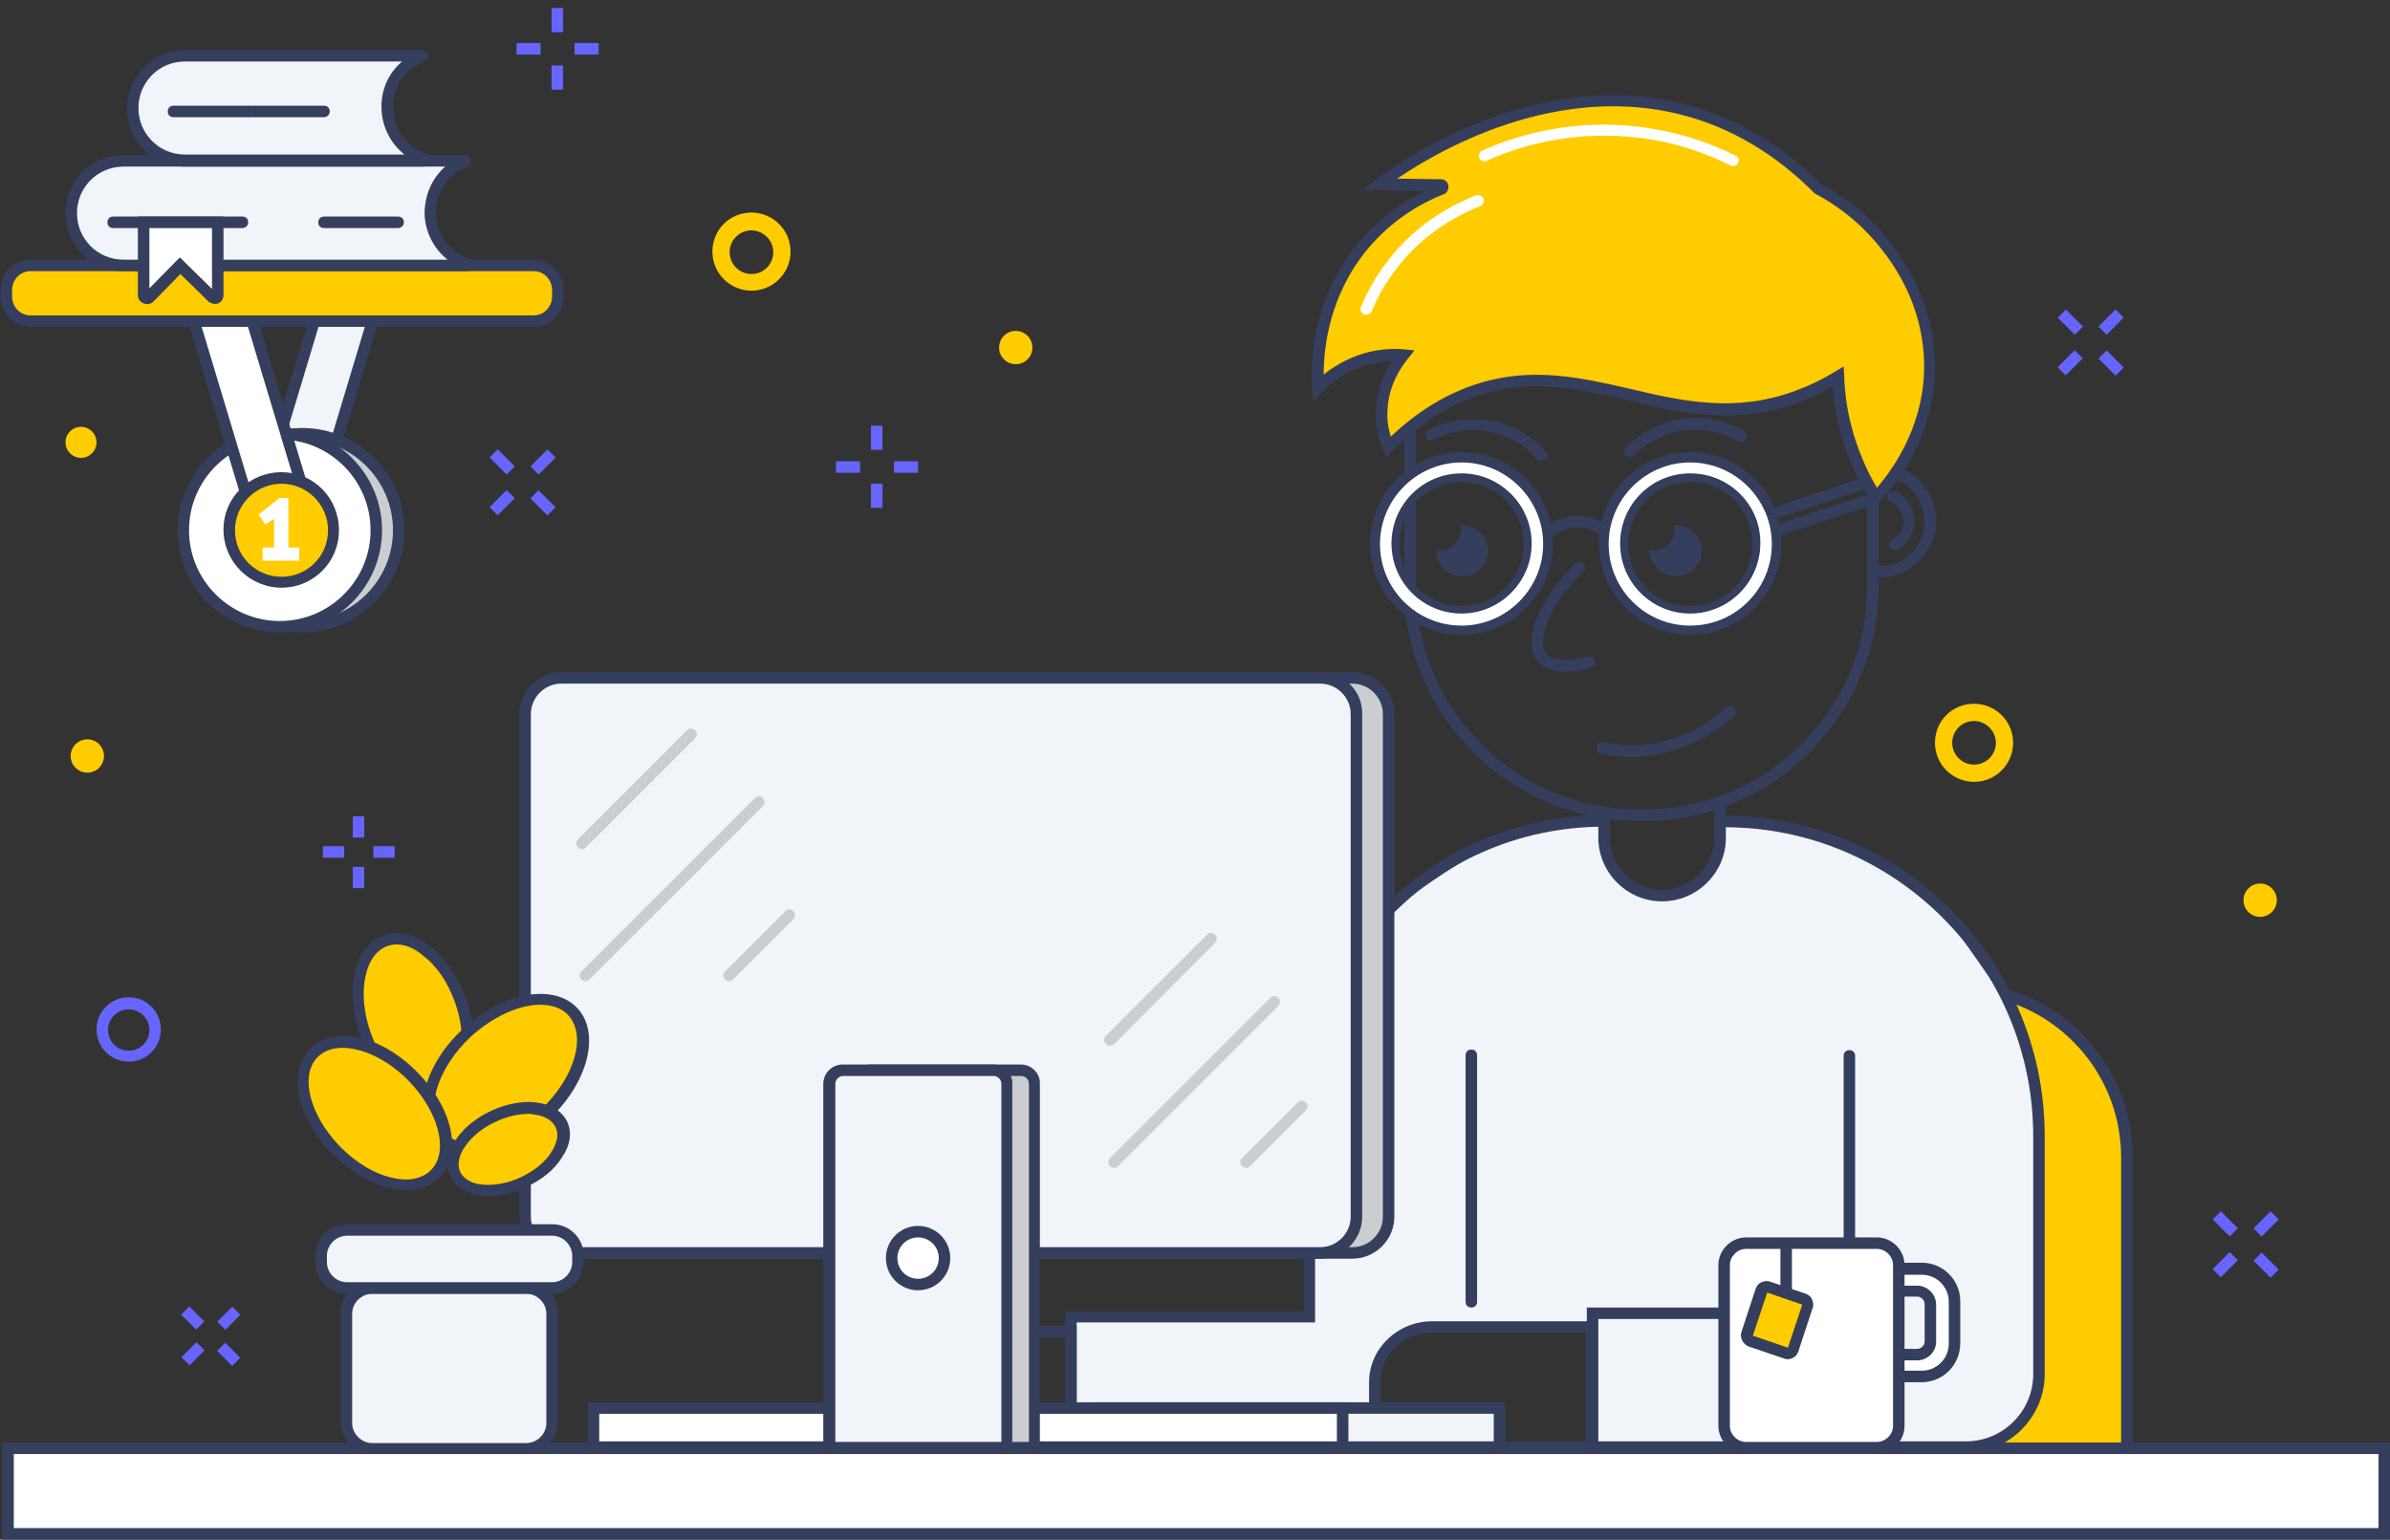 <?xml version="1.0" encoding="utf-8"?>
<!-- Generator: Adobe Illustrator 21.1.0, SVG Export Plug-In . SVG Version: 6.00 Build 0)  -->
<svg version="1.1" id="Layer_1" xmlns="http://www.w3.org/2000/svg" xmlns:xlink="http://www.w3.org/1999/xlink" x="0px" y="0px"
	 viewBox="0 0 416 268" style="enable-background:new 0 0 416 268;" xml:space="preserve">
<rect x="0" y="0" width="416" height="268" fill="#333333" stroke="none"/>
<style type="text/css">
	.st0{fill:#F1F4F9;}
	.st1{fill:#353E5D;}
	.st2{fill:#CBCED1;}
	.st3{fill:#FFFFFF;}
	.st4{fill:#fc0;}
	.st5{fill:#F2F2F2;}
	.st6{fill:none;stroke:#353E5D;stroke-width:2;stroke-linecap:round;stroke-miterlimit:10;}
        .st7{fill:#6665ff;}
</style>
<g>
	<g>
		
			<rect x="50.3" y="54.1" transform="matrix(-0.957 -0.289 0.289 -0.957 87.294 155.418)" class="st0" width="9.7" height="34.3"/>
		<path class="st1" d="M55.5,90.3l-11.2-3.4l10.5-34.7l11.2,3.4L55.5,90.3z M46.8,85.6l7.4,2.2l9.3-30.9l-7.4-2.2L46.8,85.6z"/>
	</g>
	<g>
		<circle class="st2" cx="52.6" cy="92.3" r="16.8"/>
		<path class="st1" d="M52.6,110.1c-9.8,0-17.8-8-17.8-17.8s8-17.8,17.8-17.8c9.8,0,17.8,8,17.8,17.8S62.4,110.1,52.6,110.1z
			 M52.6,76.5c-8.7,0-15.8,7.1-15.8,15.8s7.1,15.8,15.8,15.8c8.7,0,15.8-7.1,15.8-15.8S61.3,76.5,52.6,76.5z"/>
	</g>
	<g>
		<circle class="st3" cx="48.7" cy="92.3" r="16.8"/>
		<path class="st1" d="M48.7,110.1c-9.8,0-17.8-8-17.8-17.8s8-17.8,17.8-17.8s17.8,8,17.8,17.8S58.5,110.1,48.7,110.1z M48.7,76.5
			c-8.7,0-15.8,7.1-15.8,15.8s7.1,15.8,15.8,15.8s15.8-7.1,15.8-15.8S57.4,76.5,48.7,76.5z"/>
	</g>
	<g>
		
			<rect x="38.6" y="54.1" transform="matrix(0.957 -0.289 0.289 0.957 -18.727 15.586)" class="st3" width="9.7" height="34.3"/>
		<path class="st1" d="M43.1,90.3L32.6,55.6l11.2-3.4l10.5,34.7L43.1,90.3z M35.1,56.9l9.3,30.9l7.4-2.2l-9.3-30.9L35.1,56.9z"/>
	</g>
	<g>
		<circle class="st4" cx="49" cy="92.3" r="9.1"/>
		<path class="st1" d="M49,102.3c-5.5,0-10.1-4.5-10.1-10.1S43.4,82.2,49,82.2S59,86.7,59,92.3S54.5,102.3,49,102.3z M49,84.2
			c-4.4,0-8.1,3.6-8.1,8.1s3.6,8.1,8.1,8.1s8.1-3.6,8.1-8.1S53.4,84.2,49,84.2z"/>
	</g>
	<g>
		<path class="st4" d="M92.9,55.9H5.3c-2.3,0-4.2-1.9-4.2-4.3v-1.1c0-2.4,1.9-4.3,4.2-4.3h87.6c2.3,0,4.2,1.9,4.2,4.3v1.1
			C97.1,54,95.3,55.9,92.9,55.9z"/>
		<path class="st1" d="M92.9,56.9H5.3c-2.9,0-5.2-2.4-5.2-5.3v-1.1c0-2.9,2.3-5.3,5.2-5.3h87.6c2.9,0,5.2,2.4,5.2,5.3v1.1
			C98.1,54.5,95.8,56.9,92.9,56.9z M5.3,47.2c-1.8,0-3.2,1.5-3.2,3.3v1.1c0,1.8,1.4,3.3,3.2,3.3h87.6c1.8,0,3.2-1.5,3.2-3.3v-1.1
			c0-1.8-1.4-3.3-3.2-3.3H5.3z"/>
	</g>
	<g>
		<path class="st0" d="M81.1,46.2H21.5c-5,0-9.1-4.1-9.1-9.1v0c0-5,4.1-9.1,9.1-9.1h59.5l0,0c-8.4,3.2-8.1,15.3,0.5,18L81.1,46.2z"
			/>
		<path class="st1" d="M81.1,47.2H21.5c-5.6,0-10.1-4.5-10.1-10.1S15.9,27,21.5,27h59.5c0.1,0,0.2,0,0.3,0.1
			c0.4,0.1,0.7,0.5,0.7,0.9c0,0.4-0.2,0.8-0.6,1c-4.2,1.6-5.6,5.3-5.5,8.2c0.1,2.9,1.7,6.5,5.9,7.9c0.4,0.1,0.7,0.5,0.7,0.9
			c0,0.4-0.2,0.8-0.6,1l-0.5,0.2C81.3,47.2,81.2,47.2,81.1,47.2z M21.5,29c-4.5,0-8.1,3.6-8.1,8.1s3.6,8.1,8.1,8.1h56.4
			c-2.4-1.9-3.9-4.8-4-8C73.9,34,75.2,31,77.5,29H21.5z"/>
	</g>
	<g>
		<path class="st0" d="M73.5,28H32.2c-5,0-9.1-4.1-9.1-9.1v0c0-5,4.1-9.1,9.1-9.1h41.3l0,0c-8.4,3.2-8.1,15.3,0.5,18L73.5,28z"/>
		<path class="st1" d="M73.5,29H32.2c-5.6,0-10.1-4.5-10.1-10.1S26.7,8.7,32.2,8.7h41.3c0.1,0,0.2,0,0.3,0.1
			c0.4,0.1,0.7,0.5,0.7,0.9c0,0.4-0.2,0.8-0.6,1c-4.2,1.6-5.6,5.3-5.5,8.2c0.1,2.9,1.7,6.5,5.9,7.9c0.4,0.1,0.7,0.5,0.7,0.9
			c0,0.4-0.2,0.8-0.6,1l-0.5,0.2C73.8,29,73.7,29,73.5,29z M32.2,10.7c-4.5,0-8.1,3.6-8.1,8.1s3.6,8.1,8.1,8.1h38.2
			c-2.4-1.9-3.9-4.8-4-8c-0.1-3.2,1.2-6.2,3.6-8.2H32.2z"/>
	</g>
	<g>
		<line class="st5" x1="19.7" y1="38.7" x2="42.2" y2="38.7"/>
		<path class="st1" d="M42.2,39.7H19.7c-0.6,0-1-0.4-1-1s0.4-1,1-1h22.5c0.6,0,1,0.4,1,1S42.7,39.7,42.2,39.7z"/>
	</g>
	<g>
		<line class="st5" x1="56.4" y1="38.7" x2="69.3" y2="38.7"/>
		<path class="st1" d="M69.3,39.7H56.4c-0.6,0-1-0.4-1-1s0.4-1,1-1h12.9c0.6,0,1,0.4,1,1S69.8,39.7,69.3,39.7z"/>
	</g>
	<g>
		<line class="st5" x1="30.2" y1="19.4" x2="43.1" y2="19.4"/>
		<path class="st1" d="M43.1,20.4H30.2c-0.6,0-1-0.4-1-1s0.4-1,1-1h12.9c0.6,0,1,0.4,1,1S43.7,20.4,43.1,20.4z"/>
	</g>
	<g>
		<line class="st5" x1="43.5" y1="19.4" x2="56.4" y2="19.4"/>
		<path class="st1" d="M56.4,20.4H43.5c-0.6,0-1-0.4-1-1s0.4-1,1-1h12.9c0.6,0,1,0.4,1,1S56.9,20.4,56.4,20.4z"/>
	</g>
	<g>
		<path class="st3" d="M37,51.8l-5.7-5.5l-5.4,5.5c-0.3,0.3-0.9,0.1-0.9-0.4V38.7h12.9v12.7C37.9,51.9,37.3,52.1,37,51.8z"/>
		<path class="st1" d="M37.4,52.9c-0.4,0-0.8-0.2-1.1-0.4l-4.9-4.8l-4.7,4.8c-0.4,0.4-1.1,0.6-1.7,0.3c-0.6-0.2-1-0.8-1-1.4V37.7
			h14.9v13.7c0,0.6-0.4,1.2-0.9,1.4C37.8,52.9,37.6,52.9,37.4,52.9z M37.7,51L37.7,51L37.7,51z M31.3,44.8l5.6,5.5V39.7H26v10.5
			L31.3,44.8z"/>
	</g>
	<g>
		<g>
			<path class="st3" d="M46.1,95.6h2V90l0.2-1l-0.7,0.8l-1.3,0.9l-0.8-1.1l3.3-2.6h1v8.6h1.9v1.6h-5.7V95.6z"/>
			<path class="st3" d="M52.2,97.6h-6.5v-2.3h2v-5l-1.5,1L45,89.6l3.6-2.9h1.6v8.6h1.9V97.6z M46.5,96.8h5V96h-1.9v-8.6h-0.5
				L46,89.7l0.4,0.5l0.9-0.6l1.7-2l-0.6,2.5l0,5.9h-2V96.8z"/>
		</g>
	</g>
	<g>
		<g>
			<rect x="89.9" y="7.5" class="st7" width="4.2" height="2"/>
		</g>
		<g>
			<rect x="100" y="7.5" class="st7" width="4.2" height="2"/>
		</g>
		<g>
			<rect x="96" y="11.4" class="st7" width="2" height="4.2"/>
		</g>
		<g>
			<rect x="96" y="1.4" class="st7" width="2" height="4.2"/>
		</g>
	</g>
	<g>
		<g>
			
				<rect x="85.3" y="86.5" transform="matrix(0.707 -0.707 0.707 0.707 -36.251 87.434)" class="st7" width="4.2" height="2"/>
		</g>
		<g>
			
				<rect x="92.4" y="79.4" transform="matrix(0.707 -0.707 0.707 0.707 -29.132 90.383)" class="st7" width="4.2" height="2"/>
		</g>
		<g>
			<rect x="93.5" y="85.4" transform="matrix(0.707 -0.707 0.707 0.707 -34.165 92.479)" class="st7" width="2" height="4.2"/>
		</g>
		<g>
			<rect x="86.4" y="78.3" transform="matrix(0.707 -0.707 0.707 0.707 -31.216 85.359)" class="st7" width="2" height="4.2"/>
		</g>
	</g>
	<g>
		<path class="st1" d="M283.7,79.6c-0.3,0-0.5-0.1-0.7-0.3c-0.4-0.4-0.4-1,0-1.4c1.6-1.6,4.3-3.7,8.2-4.7c5.8-1.4,10.5,0.8,12.3,1.8
			c0.5,0.3,0.7,0.9,0.4,1.4c-0.3,0.5-0.9,0.7-1.4,0.4c-1.6-0.9-5.8-2.8-10.9-1.6c-3.4,0.8-5.8,2.7-7.2,4.1
			C284.2,79.5,284,79.6,283.7,79.6z"/>
	</g>
	<g>
		<path class="st1" d="M268.1,80.1c-0.3,0-0.5-0.1-0.7-0.3c-1.3-1.5-3.6-3.5-7-4.4c-5-1.4-9.3,0.3-10.9,1.1c-0.5,0.2-1.1,0-1.3-0.4
			c-0.2-0.5,0-1.1,0.5-1.3c1.8-0.9,6.7-2.8,12.4-1.2c3.9,1.1,6.5,3.3,8,5c0.4,0.4,0.3,1-0.1,1.4C268.6,80,268.4,80.1,268.1,80.1z"/>
	</g>
	<g>
		<g>
			<rect x="65" y="147.3" class="st7" width="3.7" height="2"/>
		</g>
		<g>
			<rect x="56.2" y="147.3" class="st7" width="3.7" height="2"/>
		</g>
		<g>
			<rect x="61.4" y="142.1" class="st7" width="2" height="3.7"/>
		</g>
		<g>
			<rect x="61.4" y="150.9" class="st7" width="2" height="3.7"/>
		</g>
	</g>
	<g>
		<g>
			
				<rect x="38" y="228.5" transform="matrix(0.707 -0.707 0.707 0.707 -150.593 95.389)" class="st7" width="3.7" height="2"/>
		</g>
		<g>
			
				<rect x="31.8" y="234.7" transform="matrix(0.707 -0.707 0.707 0.707 -156.839 92.802)" class="st7" width="3.7" height="2"/>
		</g>
		<g>
			
				<rect x="32.6" y="227.6" transform="matrix(0.707 -0.707 0.707 0.707 -152.422 90.973)" class="st7" width="2" height="3.7"/>
		</g>
		<g>
			
				<rect x="38.8" y="233.9" transform="matrix(0.707 -0.707 0.707 0.707 -155.009 97.219)" class="st7" width="2" height="3.7"/>
		</g>
	</g>
	<g>
		<path class="st7" d="M22.4,184.8c-3.1,0-5.6-2.5-5.6-5.6s2.5-5.6,5.6-5.6s5.6,2.5,5.6,5.6S25.5,184.8,22.4,184.8z M22.4,175.7
			c-2,0-3.6,1.6-3.6,3.6s1.6,3.6,3.6,3.6s3.6-1.6,3.6-3.6S24.4,175.7,22.4,175.7z"/>
	</g>
	<g>
		<circle class="st4" cx="176.8" cy="60.5" r="2.9"/>
	</g>
	<g>
		<circle class="st4" cx="15.2" cy="131.6" r="2.9"/>
	</g>
	<g>
		<circle class="st4" cx="14.1" cy="77" r="2.7"/>
	</g>
	<g>
		<path class="st4" d="M130.8,50.6c-3.7,0-6.8-3-6.8-6.8s3-6.8,6.8-6.8c3.7,0,6.8,3,6.8,6.8S134.5,50.6,130.8,50.6z M130.8,40.1
			c-2.1,0-3.8,1.7-3.8,3.8s1.7,3.8,3.8,3.8s3.8-1.7,3.8-3.8S132.8,40.1,130.8,40.1z"/>
	</g>
	<g>
		<path class="st4" d="M343.6,136.1c-3.7,0-6.8-3-6.8-6.8s3-6.8,6.8-6.8c3.7,0,6.8,3,6.8,6.8S347.3,136.1,343.6,136.1z M343.6,125.5
			c-2.1,0-3.8,1.7-3.8,3.8s1.7,3.8,3.8,3.8c2.1,0,3.8-1.7,3.8-3.8S345.6,125.5,343.6,125.5z"/>
	</g>
	<g>
		<g>
			
				<rect x="385.3" y="219.1" transform="matrix(0.707 -0.707 0.707 0.707 -42.188 338.422)" class="st7" width="4.2" height="2"/>
		</g>
		<g>
			
				<rect x="392.4" y="212" transform="matrix(0.707 -0.707 0.707 0.707 -35.07 341.371)" class="st7" width="4.2" height="2"/>
		</g>
		<g>
			<rect x="393.5" y="218" transform="matrix(0.707 -0.707 0.707 0.707 -40.083 343.528)" class="st7" width="2" height="4.2"/>
		</g>
		<g>
			
				<rect x="386.4" y="210.9" transform="matrix(0.707 -0.707 0.707 0.707 -37.155 336.337)" class="st7" width="2" height="4.2"/>
		</g>
	</g>
	<g>
		<g>
			
				<rect x="358.3" y="62.1" transform="matrix(0.707 -0.707 0.707 0.707 60.919 273.346)" class="st7" width="4.2" height="2"/>
		</g>
		<g>
			<rect x="365.4" y="55" transform="matrix(0.707 -0.707 0.707 0.707 68.038 276.295)" class="st7" width="4.2" height="2"/>
		</g>
		<g>
			<rect x="366.5" y="61" transform="matrix(0.707 -0.707 0.707 0.707 63.022 278.405)" class="st7" width="2" height="4.2"/>
		</g>
		<g>
			<rect x="359.4" y="53.9" transform="matrix(0.707 -0.707 0.707 0.707 65.971 271.285)" class="st7" width="2" height="4.2"/>
		</g>
	</g>
	<g>
		<g>
			<rect x="151.6" y="84.2" class="st7" width="2" height="4.2"/>
		</g>
		<g>
			<rect x="151.6" y="74.1" class="st7" width="2" height="4.2"/>
		</g>
		<g>
			<rect x="155.6" y="80.3" class="st7" width="4.2" height="2"/>
		</g>
		<g>
			<rect x="145.5" y="80.3" class="st7" width="4.2" height="2"/>
		</g>
	</g>
	<g>
		<circle class="st4" cx="393.4" cy="156.7" r="2.9"/>
	</g>
	<g>
		<path class="st4" d="M370.1,255.3v-54c0-16.2-13.1-29.2-29.2-29.2h0v84.3L370.1,255.3z"/>
		<path class="st1" d="M339.9,257.3V171h1c16.7,0,30.3,13.6,30.3,30.3v55L339.9,257.3z M341.9,173v82.2l27.3-0.9v-53
			C369.1,186,357,173.6,341.9,173z"/>
	</g>
	<g>
		<rect x="1.4" y="252.1" class="st3" width="413.5" height="14.9"/>
		<path class="st1" d="M416,268H0.4v-16.9H416V268z M2.4,266H414v-12.9H2.4V266z"/>
	</g>
	<g>
		<path class="st0" d="M276.6,251.9h66.8c6,0,10.8-4.8,10.9-10.8l0.3-42.7l-2.2-19.5L338,158.3c-2.3-2.3-5.6-5.1-10-7.6
			c-4-2.3-7.7-3.6-10.7-4.4c-2.2-0.8-4.9-1.6-8-2.1c-3.4-0.6-6.5-0.7-9-0.6c-0.3,1.8-0.7,3.5-1,5.3l-6.6,7.1
			c-1.3,0.2-3.7,0.4-6.5-0.4c-2.3-0.7-4-1.8-5-2.5c-0.9-2.5-1.7-5-2.6-7.5l-0.3-2.5c-3.6,0.1-8.6,0.5-14.3,2.4
			c-2.2,0.8-3.9,1.5-5.9,2.5c-4.9,2.3-12.9,8.3-16.3,10.5c-0.6,16.7,0.4,29.3-0.3,46c0.3,2.8-0.2,5.5,0.1,8.4
			c-1.2,1.6-2.4,3.3-3.6,4.9c-5.1,0.6-5.5,0.9-10.6,1.4c-0.2,3.2,0.7,7,0.6,10.2l-41,0.3l0.3,15.8l51.2,0.5l0.1-3l3-8.7l6-3.2
			l17,0.3c4,0,7.9,0.1,11.9,0.1L276.6,251.9z"/>
	</g>
	<g>
		<path class="st1" d="M286.1,142.9h-0.8c-22.5,0-40.9-18.3-40.9-40.9V73h2v29c0,21.4,17.4,38.9,38.9,38.9h0.8
			c21.4,0,38.9-17.4,38.9-38.9V80.8h2V102C327,124.5,308.7,142.9,286.1,142.9z"/>
	</g>
	<g>
		<path class="st1" d="M342.2,252.9h-66l0-25.3h44.7l0-43.8c0-0.6,0.4-1,1-1h0c0.6,0,1,0.4,1,1l0,45.8h-44.7l0,21.3h64
			c6.4,0,11.7-5.2,11.7-11.7v-41.4c0-29.7-24.1-53.8-53.7-53.8c-0.6,0-1-0.4-1-1s0.4-1,1-1h0c30.7,0,55.7,25,55.7,55.8v41.4
			C355.9,246.7,349.7,252.9,342.2,252.9z"/>
	</g>
	<g>
		<path class="st6" d="M203.5,251.7"/>
	</g>
	<g>
		<path class="st1" d="M223.5,250h-38.1v-21.7h41.5v-30.3c-1.5-14.3,3-28.1,12.6-38.7c10-11,24.4-17.4,39.7-17.4c0.6,0,1,0.4,1,1
			s-0.4,1-1,1h0c-14.7,0-28.6,6.1-38.2,16.7c-9.2,10.2-13.5,23.4-12.1,37.2l0,0.1v32.3h-41.5V248h36.1c0.6,0,1,0.4,1,1
			S224,250,223.5,250z"/>
	</g>
	<g>
		<path class="st4" d="M326.5,86.6c1.8-1.9,9.7-10.7,9.3-23.7c-0.3-10.4-5.6-17.6-7.5-20c-4.2-5.5-9.1-8.6-12-10.1
			c-4.2-4.3-10.6-9.4-19.4-12.5c-27.9-9.9-54,9.6-56.9,11.8c3.6,0.1,7.1,0.1,10.7,0.2c0.4,0,0.5,0.5,0.1,0.7
			c-3.5,1.4-9,4.3-13.7,9.9c-8.4,10.1-7.9,21.8-7.8,24.6c1.2-1.3,3.9-3.6,8-4.9c2.8-0.8,5.2-0.9,6.8-0.7c-1,1.2-3.5,4.6-3.7,9.5
			c-0.1,2.8,0.6,5.1,1.1,6.4c6.3-6.3,12.2-8.9,16.1-10.1c19.1-5.9,34.3,8.9,54.9,1.4c3.4-1.2,5.9-2.7,7.2-3.5
			c0.1,2.8,0.5,6.4,1.8,10.5C323,80.6,324.9,84.2,326.5,86.6z"/>
		<path class="st1" d="M326.3,88.2l-0.7-1.1c-2.1-3.3-3.8-7-4.9-10.7c-0.9-3-1.5-6-1.7-9.1c-1.9,1.1-3.9,2-6,2.8
			c-11,4-20.5,1.8-29.6-0.4c-8.4-2-16.4-3.8-25.3-1.1c-5.6,1.7-10.9,5-15.7,9.9l-1.1,1.1l-0.6-1.4c-0.9-2.2-1.3-4.5-1.2-6.8
			c0.1-3.7,1.5-6.6,2.8-8.5c-1.6,0-3.1,0.3-4.6,0.7c-3.6,1.1-6.1,3.1-7.5,4.6l-1.6,1.6l-0.2-2.2c-0.3-4.4-0.1-15.6,8-25.3
			c3.7-4.4,7.9-7.2,11.4-9L237.2,33l2.3-1.7c3-2.3,29.7-21.9,57.8-11.9c7.3,2.6,13.9,6.8,19.6,12.6c4.7,2.5,9,6.1,12.2,10.3
			c4.9,6.4,7.5,13.3,7.7,20.6c0.3,12.5-6.6,21.3-9.6,24.4L326.3,88.2z M320.9,63.8l0.1,1.7c0.1,3.5,0.7,7,1.7,10.3
			c1,3.2,2.3,6.3,4,9.1c3.1-3.6,8.5-11.4,8.2-22c-0.2-6.8-2.6-13.4-7.3-19.4c-3.1-4-7.1-7.4-11.7-9.8l-0.2-0.2
			c-5.6-5.6-12-9.8-19-12.3c-23.4-8.3-45.9,4.7-53.5,9.9l7.6,0.1c0.7,0,1.2,0.5,1.3,1.1c0.1,0.6-0.2,1.3-0.8,1.5
			c-3.6,1.4-8.9,4.3-13.3,9.6c-6.5,7.9-7.6,16.8-7.6,21.8c1.6-1.3,3.9-2.7,6.7-3.6c2.3-0.7,4.7-1,7.2-0.8l1.9,0.2l-1.2,1.5
			c-1.2,1.5-3.3,4.6-3.5,8.9c-0.1,1.5,0.1,3.1,0.6,4.6c4.7-4.5,9.9-7.6,15.4-9.3c9.4-2.9,18-0.9,26.3,1c8.9,2.1,18.1,4.2,28.5,0.4
			c2.5-0.9,4.8-2,7.1-3.4L320.9,63.8z"/>
	</g>
	<g>
		<path class="st1" d="M269.4,93.7c-0.3,0-0.6-0.1-0.7-0.3c-0.4-0.4-0.3-1,0.1-1.4c0.9-0.8,2.7-2.1,5.4-2.2c3.2-0.1,5.4,1.5,6.2,2.2
			c0.4,0.4,0.5,1,0.1,1.4c-0.4,0.4-1,0.5-1.4,0.1c-0.6-0.5-2.3-1.8-4.8-1.7c-2.1,0.1-3.5,1.1-4.2,1.7
			C269.8,93.6,269.6,93.7,269.4,93.7z"/>
	</g>
	<g>
		<path class="st1" d="M294.2,110.5c-8.8,0-15.9-7.1-15.9-15.9s7.1-15.9,15.9-15.9s15.9,7.1,15.9,15.9S303,110.5,294.2,110.5z
			 M294.2,80.8c-7.7,0-13.9,6.2-13.9,13.9c0,7.7,6.2,13.9,13.9,13.9s13.9-6.2,13.9-13.9C308.1,87,301.9,80.8,294.2,80.8z"/>
	</g>
	<g>
		<path class="st1" d="M294.2,107.4c-7,0-12.8-5.7-12.8-12.8s5.7-12.8,12.8-12.8c7,0,12.8,5.7,12.8,12.8S301.3,107.4,294.2,107.4z
			 M294.2,83.9c-5.9,0-10.8,4.8-10.8,10.8s4.8,10.8,10.8,10.8c5.9,0,10.8-4.8,10.8-10.8S300.2,83.9,294.2,83.9z"/>
	</g>
	<g>
		<path class="st1" d="M254.4,107.4c-7,0-12.8-5.7-12.8-12.8s5.7-12.8,12.8-12.8c7,0,12.8,5.7,12.8,12.8S261.4,107.4,254.4,107.4z
			 M254.4,83.9c-5.9,0-10.8,4.8-10.8,10.8s4.8,10.8,10.8,10.8c5.9,0,10.8-4.8,10.8-10.8S260.3,83.9,254.4,83.9z"/>
	</g>
	<g>
		<path class="st1" d="M254.4,110.5c-8.8,0-15.9-7.1-15.9-15.9s7.1-15.9,15.9-15.9s15.9,7.1,15.9,15.9S263.1,110.5,254.4,110.5z
			 M254.4,80.8c-7.7,0-13.9,6.2-13.9,13.9c0,7.7,6.2,13.9,13.9,13.9s13.9-6.2,13.9-13.9C268.3,87,262,80.8,254.4,80.8z"/>
	</g>
	<g>
		<path class="st3" d="M254.4,108.9c-7.9,0-14.2-6.4-14.2-14.2s6.4-14.2,14.2-14.2s14.2,6.4,14.2,14.2S262.2,108.9,254.4,108.9z
			 M254.4,82.4c-6.8,0-12.2,5.5-12.2,12.2c0,6.8,5.5,12.2,12.2,12.2s12.2-5.5,12.2-12.2C266.6,87.9,261.1,82.4,254.4,82.4z"/>
	</g>
	<g>
		<path class="st3" d="M294.2,108.9c-7.9,0-14.2-6.4-14.2-14.2s6.4-14.2,14.2-14.2s14.2,6.4,14.2,14.2S302.1,108.9,294.2,108.9z
			 M294.2,82.4c-6.8,0-12.2,5.5-12.2,12.2c0,6.8,5.5,12.2,12.2,12.2s12.2-5.5,12.2-12.2C306.5,87.9,301,82.4,294.2,82.4z"/>
	</g>
	<g>
		<g>
			<path class="st1" d="M291.6,91.4c-0.1,0-0.1,0-0.2,0c0,0.2,0.1,0.4,0.1,0.7c0,2.1-1.7,3.7-3.7,3.7c-0.2,0-0.4,0-0.6-0.1
				c0,0,0,0.1,0,0.1c0,2.5,2,4.5,4.5,4.5s4.5-2,4.5-4.5C296.1,93.4,294.1,91.4,291.6,91.4z"/>
		</g>
	</g>
	<g>
		<g>
			<path class="st1" d="M254.4,91.4c-0.1,0-0.1,0-0.2,0c0,0.2,0.1,0.4,0.1,0.7c0,2.1-1.7,3.7-3.7,3.7c-0.2,0-0.4,0-0.6-0.1
				c0,0,0,0.1,0,0.1c0,2.5,2,4.5,4.5,4.5s4.5-2,4.5-4.5C258.9,93.4,256.9,91.4,254.4,91.4z"/>
		</g>
	</g>
	<g>
		<path class="st1" d="M327.4,100.5c-0.3,0-0.5,0-0.8,0c-0.5,0-1-0.5-0.9-1.1c0.1-0.5,0.5-0.9,1.1-0.9c4,0.4,7.6-2.7,8.1-6.8
			c0.4-3.7-1.8-7.3-5.2-8.5c-0.5-0.2-0.8-0.7-0.6-1.3c0.2-0.5,0.7-0.8,1.3-0.6c4.3,1.5,7.1,5.9,6.6,10.6
			C336.2,96.7,332.1,100.5,327.4,100.5z"/>
	</g>
	<g>
		<path class="st1" d="M329.8,95.8c-0.4,0-0.7-0.2-0.9-0.6c-0.2-0.5,0-1.1,0.5-1.3c1.7-0.8,2.4-2.9,1.6-4.7
			c-0.5-1.2-1.7-1.8-1.9-1.9c-0.5-0.2-0.7-0.8-0.5-1.3c0.2-0.5,0.8-0.7,1.3-0.5c0.5,0.2,2,1.1,2.8,2.9c1.2,2.8,0.1,6.1-2.6,7.3
			C330.1,95.8,330,95.8,329.8,95.8z"/>
	</g>
	<g>
		<path class="st1" d="M272.5,116.9c-1.9,0-3.8-0.4-4.9-1.8c-2.7-3.3,0.1-10.6,6.6-17c0.4-0.4,1-0.4,1.4,0c0.4,0.4,0.4,1,0,1.4
			c-6.6,6.5-8,12.5-6.5,14.3c1,1.2,3.7,1.4,7.3,0.5c0.5-0.1,1.1,0.2,1.2,0.7s-0.2,1.1-0.7,1.2C275.7,116.6,274.1,116.9,272.5,116.9z
			"/>
	</g>
	<g>
		<path class="st1" d="M284.1,131.8c-2.1,0-4-0.3-5.4-0.6c-0.5-0.1-0.9-0.6-0.8-1.2c0.1-0.5,0.6-0.9,1.2-0.8c2.6,0.6,6.7,1,11.4-0.4
			c4.6-1.3,7.9-3.7,9.9-5.6c0.4-0.4,1-0.4,1.4,0c0.4,0.4,0.4,1,0,1.4c-2.1,2-5.7,4.6-10.7,6C288.6,131.5,286.2,131.8,284.1,131.8z"
			/>
	</g>
	<g>
		
			<rect x="308.2" y="85.5" transform="matrix(0.949 -0.316 0.316 0.949 -11.094 104.679)" class="st1" width="17.2" height="2"/>
	</g>
	<g>
		
			<rect x="308.7" y="88.5" transform="matrix(0.949 -0.316 0.316 0.949 -12.024 104.982)" class="st1" width="17.2" height="2"/>
	</g>
	<g>
		<path class="st1" d="M289.3,156.9c-6.1,0-11.1-5-11.1-11.1v-4.3c0-0.6,0.4-1,1-1s1,0.4,1,1v4.3c0,5,4.1,9.1,9.1,9.1
			s9.1-4.1,9.1-9.1V140c0-0.6,0.4-1,1-1s1,0.4,1,1v5.9C300.4,151.9,295.4,156.9,289.3,156.9z"/>
	</g>
	<g>
		<path class="st1" d="M278,252.9h-18.5c-0.6,0-1-0.4-1-1s0.4-1,1-1H276V232h-26.7c-5,0-9,3.8-9,8.6v4.1c0,0.6-0.4,1-1,1s-1-0.4-1-1
			v-4.1c0-5.8,4.9-10.6,11-10.6H278V252.9z"/>
	</g>
	<g>
		<path class="st1" d="M187.4,252.9h-15.2c-0.6,0-1-0.4-1-1s0.4-1,1-1h13.2v-18.1h-22.9c-4.8,0-8.6,3.7-8.6,8.2v4c0,0.6-0.4,1-1,1
			s-1-0.4-1-1v-4c0-5.6,4.8-10.2,10.6-10.2h24.9V252.9z"/>
	</g>
	<g>
		<path class="st1" d="M256.1,227.6c-0.6,0-1-0.4-1-1v-42.9c0-0.6,0.4-1,1-1s1,0.4,1,1v42.9C257.1,227.2,256.7,227.6,256.1,227.6z"
			/>
	</g>
	<g>
		<path class="st4" d="M237.8,53.8c1-2.5,2.7-5.7,5.4-8.9c5-5.9,10.8-8.7,14-9.9"/>
		<path class="st3" d="M237.8,54.8c-0.1,0-0.3,0-0.4-0.1c-0.5-0.2-0.8-0.8-0.5-1.3c1.4-3.4,3.3-6.4,5.6-9.2c3.8-4.5,8.8-8,14.4-10.2
			c0.5-0.2,1.1,0.1,1.3,0.6c0.2,0.5-0.1,1.1-0.6,1.3c-5.3,2.1-10,5.4-13.6,9.7c-2.2,2.6-4,5.5-5.3,8.7
			C238.5,54.6,238.2,54.8,237.8,54.8z"/>
	</g>
	<g>
		<path class="st4" d="M258.4,27c4.4-2,13.6-5.3,25.2-4.2c7.9,0.7,14.1,3.2,18,5.1"/>
		<path class="st3" d="M301.6,28.9c-0.1,0-0.3,0-0.4-0.1c-5.6-2.8-11.5-4.5-17.7-5c-10.6-0.9-19.3,1.7-24.7,4.2
			c-0.5,0.2-1.1,0-1.3-0.5c-0.2-0.5,0-1.1,0.5-1.3c5.7-2.5,14.7-5.3,25.7-4.3c6.4,0.6,12.6,2.3,18.4,5.2c0.5,0.2,0.7,0.8,0.4,1.3
			C302.4,28.7,302,28.9,301.6,28.9z"/>
	</g>
	<g>
		<g>
			<path class="st2" d="M103.3,218.1c-3.5,0-6.3-2.8-6.3-6.3v-87.5c0-3.5,2.8-6.3,6.3-6.3h132.1c3.5,0,6.3,2.8,6.3,6.3v87.5
				c0,3.5-2.8,6.3-6.3,6.3H103.3z"/>
		</g>
		<g>
			<path class="st1" d="M235.4,119c2.9,0,5.3,2.4,5.3,5.3v87.5c0,2.9-2.4,5.3-5.3,5.3H103.3c-2.9,0-5.3-2.4-5.3-5.3v-87.5
				c0-2.9,2.4-5.3,5.3-5.3H235.4 M235.4,117H103.3c-4,0-7.3,3.3-7.3,7.3v87.5c0,4,3.3,7.3,7.3,7.3h132.1c4,0,7.3-3.3,7.3-7.3v-87.5
				C242.7,120.3,239.5,117,235.4,117L235.4,117z"/>
		</g>
	</g>
	<g>
		<g>
			<path class="st0" d="M97.7,218.1c-3.5,0-6.3-2.8-6.3-6.3v-87.5c0-3.5,2.8-6.3,6.3-6.3h132.1c3.5,0,6.3,2.8,6.3,6.3v87.5
				c0,3.5-2.8,6.3-6.3,6.3H97.7z"/>
		</g>
		<g>
			<g>
				<path class="st1" d="M229.8,119c2.9,0,5.3,2.4,5.3,5.3v87.5c0,2.9-2.4,5.3-5.3,5.3H97.7c-2.9,0-5.3-2.4-5.3-5.3v-87.5
					c0-2.9,2.4-5.3,5.3-5.3H229.8 M229.8,117H97.7c-4,0-7.3,3.3-7.3,7.3v87.5c0,4,3.3,7.3,7.3,7.3h132.1c4,0,7.3-3.3,7.3-7.3v-87.5
					C237.2,120.3,233.9,117,229.8,117L229.8,117z"/>
			</g>
		</g>
	</g>
	<g>
		<g>
			<rect x="191.6" y="245.1" class="st0" width="69.4" height="6.8"/>
		</g>
		<g>
			<g>
				<path class="st1" d="M260,246.1v4.8h-67.4v-4.8H260 M262,244.1h-71.4v8.8H262V244.1L262,244.1z"/>
			</g>
		</g>
	</g>
	<g>
		<g>
			<rect x="103.3" y="245.1" class="st3" width="130.4" height="6.8"/>
		</g>
		<g>
			<g>
				<path class="st1" d="M232.7,246.1v4.8H104.3v-4.8H232.7 M234.7,244.1H102.3v8.8h132.4V244.1L234.7,244.1z"/>
			</g>
		</g>
	</g>
	<g>
		<g>
			<path class="st2" d="M149.1,252v-63.3c0-1.3,1.1-2.4,2.4-2.4h26.2c1.3,0,2.4,1.1,2.4,2.4V252H149.1z"/>
		</g>
		<g>
			<g>
				<path class="st1" d="M177.7,187.3c0.8,0,1.4,0.6,1.4,1.4V251h-28.9v-62.3c0-0.8,0.6-1.4,1.4-1.4H177.7 M177.7,185.3h-26.2
					c-1.9,0-3.4,1.5-3.4,3.4V253h32.9v-64.3C181.1,186.8,179.5,185.3,177.7,185.3L177.7,185.3z"/>
			</g>
		</g>
	</g>
	<g>
		<g>
			<path class="st0" d="M144.3,252v-63.3c0-1.3,1.1-2.4,2.4-2.4h26.2c1.3,0,2.4,1.1,2.4,2.4V252H144.3z"/>
		</g>
		<g>
			<g>
				<path class="st1" d="M172.9,187.3c0.8,0,1.4,0.6,1.4,1.4V251h-28.9v-62.3c0-0.8,0.6-1.4,1.4-1.4H172.9 M172.9,185.3h-26.2
					c-1.9,0-3.4,1.5-3.4,3.4V253h32.9v-64.3C176.3,186.8,174.7,185.3,172.9,185.3L172.9,185.3z"/>
			</g>
		</g>
	</g>
	<g>
		<circle class="st3" cx="159.8" cy="219" r="4.6"/>
		<path class="st1" d="M159.8,224.6c-3.1,0-5.6-2.5-5.6-5.6s2.5-5.6,5.6-5.6s5.6,2.5,5.6,5.6S162.9,224.6,159.8,224.6z M159.8,215.4
			c-2,0-3.6,1.6-3.6,3.6s1.6,3.6,3.6,3.6s3.6-1.6,3.6-3.6S161.8,215.4,159.8,215.4z"/>
	</g>
	<g>
		<g>
			<path class="st2" d="M101.9,170.8c-0.3,0-0.5-0.1-0.7-0.3c-0.4-0.4-0.4-1,0-1.4l30.2-30.2c0.4-0.4,1-0.4,1.4,0s0.4,1,0,1.4
				l-30.2,30.2C102.4,170.7,102.2,170.8,101.9,170.8z"/>
		</g>
		<g>
			<path class="st2" d="M126.9,170.8c-0.3,0-0.5-0.1-0.7-0.3c-0.4-0.4-0.4-1,0-1.4l10.5-10.5c0.4-0.4,1-0.4,1.4,0s0.4,1,0,1.4
				l-10.5,10.5C127.4,170.7,127.1,170.8,126.9,170.8z"/>
		</g>
		<g>
			<path class="st2" d="M101.3,147.8c-0.3,0-0.5-0.1-0.7-0.3c-0.4-0.4-0.4-1,0-1.4l19-19c0.4-0.4,1-0.4,1.4,0s0.4,1,0,1.4l-19,19
				C101.8,147.7,101.5,147.8,101.3,147.8z"/>
		</g>
	</g>
	<g>
		<g>
			<path class="st2" d="M193.9,203.3c-0.3,0-0.5-0.1-0.7-0.3c-0.4-0.4-0.4-1,0-1.4l27.9-27.9c0.4-0.4,1-0.4,1.4,0s0.4,1,0,1.4
				L194.6,203C194.4,203.2,194.1,203.3,193.9,203.3z"/>
		</g>
		<g>
			<path class="st2" d="M216.9,203.3c-0.3,0-0.5-0.1-0.7-0.3c-0.4-0.4-0.4-1,0-1.4l9.7-9.7c0.4-0.4,1-0.4,1.4,0s0.4,1,0,1.4
				l-9.7,9.7C217.4,203.2,217.2,203.3,216.9,203.3z"/>
		</g>
		<g>
			<path class="st2" d="M193.2,182c-0.3,0-0.5-0.1-0.7-0.3c-0.4-0.4-0.4-1,0-1.4l17.6-17.6c0.4-0.4,1-0.4,1.4,0s0.4,1,0,1.4
				L194,181.7C193.8,181.9,193.5,182,193.2,182z"/>
		</g>
	</g>
	<g>
		<g>
			<path class="st3" d="M334.5,239.6h-15.7v-18.8h15.7c3.1,0,5.7,2.6,5.7,5.7v7.3C340.2,237.1,337.7,239.6,334.5,239.6z"/>
			<path class="st1" d="M334.5,240.6h-16.7v-20.8h16.7c3.7,0,6.7,3,6.7,6.7v7.3C341.2,237.6,338.2,240.6,334.5,240.6z M319.8,238.6
				h14.7c2.6,0,4.7-2.1,4.7-4.7v-7.3c0-2.6-2.1-4.7-4.7-4.7h-14.7V238.6z"/>
		</g>
		<g>
			<path class="st0" d="M333.7,235.8H315v-11h18.7c1.3,0,2.3,1,2.3,2.3v6.5C336,234.7,335,235.8,333.7,235.8z"/>
			<path class="st1" d="M333.7,236.8H314v-13h19.7c1.8,0,3.3,1.5,3.3,3.3v6.5C337,235.3,335.5,236.8,333.7,236.8z M316,234.8h17.7
				c0.7,0,1.3-0.6,1.3-1.3V227c0-0.7-0.6-1.3-1.3-1.3H316V234.8z"/>
		</g>
		<g>
			<path class="st3" d="M326.7,252h-22.8c-2.1,0-3.8-1.7-3.8-3.8v-28c0-2.1,1.7-3.8,3.8-3.8h22.8c2.1,0,3.8,1.7,3.8,3.8v28
				C330.5,250.3,328.8,252,326.7,252z"/>
			<path class="st1" d="M326.7,253h-22.8c-2.6,0-4.8-2.2-4.8-4.8v-28c0-2.6,2.2-4.8,4.8-4.8h22.8c2.6,0,4.8,2.2,4.8,4.8v28
				C331.5,250.9,329.3,253,326.7,253z M303.9,217.4c-1.5,0-2.8,1.3-2.8,2.8v28c0,1.5,1.3,2.8,2.8,2.8h22.8c1.5,0,2.8-1.3,2.8-2.8
				v-28c0-1.5-1.3-2.8-2.8-2.8H303.9z"/>
		</g>
		<g>
			<line class="st3" x1="310.9" y1="224.8" x2="310.9" y2="217.1"/>
			<rect x="309.9" y="217.1" class="st1" width="2" height="7.7"/>
		</g>
		<g>
			<path class="st4" d="M310.9,235.5l-6.2-2.1c-0.5-0.2-0.8-0.7-0.6-1.3l2.5-7.6c0.2-0.5,0.7-0.8,1.3-0.6l6.2,2.1
				c0.5,0.2,0.8,0.7,0.6,1.3l-2.5,7.6C311.9,235.4,311.4,235.7,310.9,235.5z"/>
			<path class="st1" d="M311.2,236.6c-0.2,0-0.4,0-0.6-0.1l-6.2-2.1c-1-0.4-1.6-1.5-1.3-2.5l2.5-7.6c0.2-0.5,0.5-0.9,1-1.1
				c0.5-0.2,1-0.3,1.5-0.1l6.2,2.1c0.5,0.2,0.9,0.5,1.1,1c0.2,0.5,0.3,1,0.1,1.5l-2.5,7.6c-0.2,0.5-0.5,0.9-1,1.1
				C311.8,236.5,311.5,236.6,311.2,236.6z M311.2,234.6l-0.3,0.9L311.2,234.6C311.2,234.6,311.2,234.6,311.2,234.6z M307.6,225
				l-2.5,7.5l6.1,2.1l2.5-7.5L307.6,225z"/>
		</g>
	</g>
	<g>
		<path class="st0" d="M91.6,252H64.8c-2.5,0-4.5-2-4.5-4.5v-19c0-2.5,2-4.5,4.5-4.5h26.8c2.5,0,4.5,2,4.5,4.5v19
			C96.1,250,94.1,252,91.6,252z"/>
		<path class="st1" d="M91.6,253H64.8c-3,0-5.5-2.4-5.5-5.5v-19c0-3,2.4-5.5,5.5-5.5h26.8c3,0,5.5,2.4,5.5,5.5v19
			C97.1,250.6,94.6,253,91.6,253z M64.8,225.2c-1.9,0-3.5,1.6-3.5,3.5v19c0,1.9,1.6,3.5,3.5,3.5h26.8c1.9,0,3.5-1.6,3.5-3.5v-19
			c0-1.9-1.6-3.5-3.5-3.5H64.8z"/>
	</g>
	<g>
		<path class="st0" d="M96.1,224.1H60.4c-2.5,0-4.5-2-4.5-4.5v-1.1c0-2.5,2-4.5,4.5-4.5h35.7c2.5,0,4.5,2,4.5,4.5v1.1
			C100.5,222.2,98.5,224.1,96.1,224.1z"/>
		<path class="st1" d="M96.1,225.2H60.4c-3,0-5.5-2.4-5.5-5.5v-1.1c0-3,2.4-5.5,5.5-5.5h35.7c3,0,5.5,2.4,5.5,5.5v1.1
			C101.5,222.7,99.1,225.2,96.1,225.2z M60.4,215.1c-1.9,0-3.5,1.6-3.5,3.5v1.1c0,1.9,1.6,3.5,3.5,3.5h35.7c1.9,0,3.5-1.6,3.5-3.5
			v-1.1c0-1.9-1.6-3.5-3.5-3.5H60.4z"/>
	</g>
	<g>
		<ellipse transform="matrix(0.942 -0.336 0.336 0.942 -55.309 34.429)" class="st4" cx="71.8" cy="177" rx="8.8" ry="14.1"/>
		<path class="st1" d="M74.7,191.7c-1.9,0-4-0.8-5.9-2.4c-2.6-2.1-4.8-5.3-6.1-9c-1.3-3.7-1.7-7.6-1-10.8c0.7-3.4,2.5-5.8,5.1-6.7
			c2.5-0.9,5.4-0.2,8.2,2c2.6,2.1,4.8,5.3,6.1,9c2.9,8,1.1,15.7-4.1,17.5C76.2,191.6,75.4,191.7,74.7,191.7z M69,164.4
			c-0.5,0-1.1,0.1-1.6,0.3c-1.9,0.7-3.2,2.5-3.8,5.3c-0.6,2.9-0.3,6.3,0.9,9.7c1.2,3.4,3.1,6.3,5.5,8.1c2.2,1.7,4.4,2.3,6.3,1.7
			c4-1.4,5.3-8.3,2.9-15c-1.2-3.4-3.1-6.3-5.5-8.1C72.1,165,70.5,164.4,69,164.4z"/>
	</g>
	<g>
		
			<ellipse transform="matrix(0.734 -0.679 0.679 0.734 -103.492 109.477)" class="st4" cx="88.1" cy="186.9" rx="15.9" ry="9.8"/>
		<path class="st1" d="M82,200.9c-2.6,0-4.9-0.9-6.4-2.5c-2-2.2-2.6-5.5-1.5-9.2c1-3.6,3.3-7.2,6.6-10.2c6.8-6.3,15.7-7.9,19.8-3.5
			c4.1,4.4,1.8,13.1-5,19.4c-3.3,3-7,5.1-10.7,5.8C83.8,200.8,82.9,200.9,82,200.9z M94,174.9c-3.6,0-8.1,2-12,5.5
			c-3,2.8-5.1,6.1-6,9.3c-0.8,3.1-0.5,5.7,1.1,7.3c1.5,1.7,4.1,2.3,7.2,1.6c3.3-0.6,6.7-2.5,9.7-5.3l0,0c6-5.6,8.2-13,4.9-16.6
			C97.8,175.5,96.1,174.9,94,174.9z"/>
	</g>
	<g>
		
			<ellipse transform="matrix(0.707 -0.707 0.707 0.707 -117.974 102.842)" class="st4" cx="65.2" cy="193.8" rx="9.2" ry="14.9"/>
		<path class="st1" d="M70.7,207.2c-0.9,0-1.9-0.1-2.9-0.4c-3.4-0.8-6.9-2.9-9.8-5.8c-6.3-6.3-8.1-14.4-4-18.5
			c4.1-4.1,12.2-2.3,18.5,4l0,0c6.3,6.3,8.1,14.4,4,18.5C75,206.5,73,207.2,70.7,207.2z M59.6,182.4c-1.7,0-3.2,0.5-4.3,1.6
			c-3.2,3.2-1.4,10.2,4,15.7c2.7,2.7,5.8,4.6,8.9,5.3c2.9,0.7,5.3,0.2,6.8-1.3c3.2-3.2,1.4-10.2-4-15.7
			C67.4,184.4,63.1,182.4,59.6,182.4z"/>
	</g>
	<g>
		<ellipse transform="matrix(0.905 -0.425 0.425 0.905 -76.59 56.535)" class="st4" cx="88.5" cy="200" rx="10.2" ry="6.3"/>
		<path class="st1" d="M85.1,208.2c-0.5,0-0.9,0-1.3-0.1c-2.6-0.3-4.5-1.5-5.4-3.3c-1.7-3.7,1.3-8.7,7-11.4c2.6-1.2,5.4-1.8,7.9-1.5
			c2.6,0.3,4.5,1.5,5.4,3.3c0.9,1.9,0.6,4.1-0.9,6.3c-1.3,2.1-3.5,3.9-6.2,5.1C89.4,207.7,87.2,208.2,85.1,208.2z M91.9,193.9
			c-1.8,0-3.8,0.5-5.7,1.4c-4.5,2.1-7.3,6.1-6.1,8.7c0.6,1.2,1.9,2,3.8,2.2c2.1,0.2,4.5-0.2,6.8-1.3c2.3-1.1,4.2-2.6,5.3-4.4
			c1-1.6,1.3-3.1,0.7-4.3c-0.6-1.2-1.9-2-3.8-2.2C92.7,193.9,92.3,193.9,91.9,193.9z"/>
	</g>
</g>
</svg>
